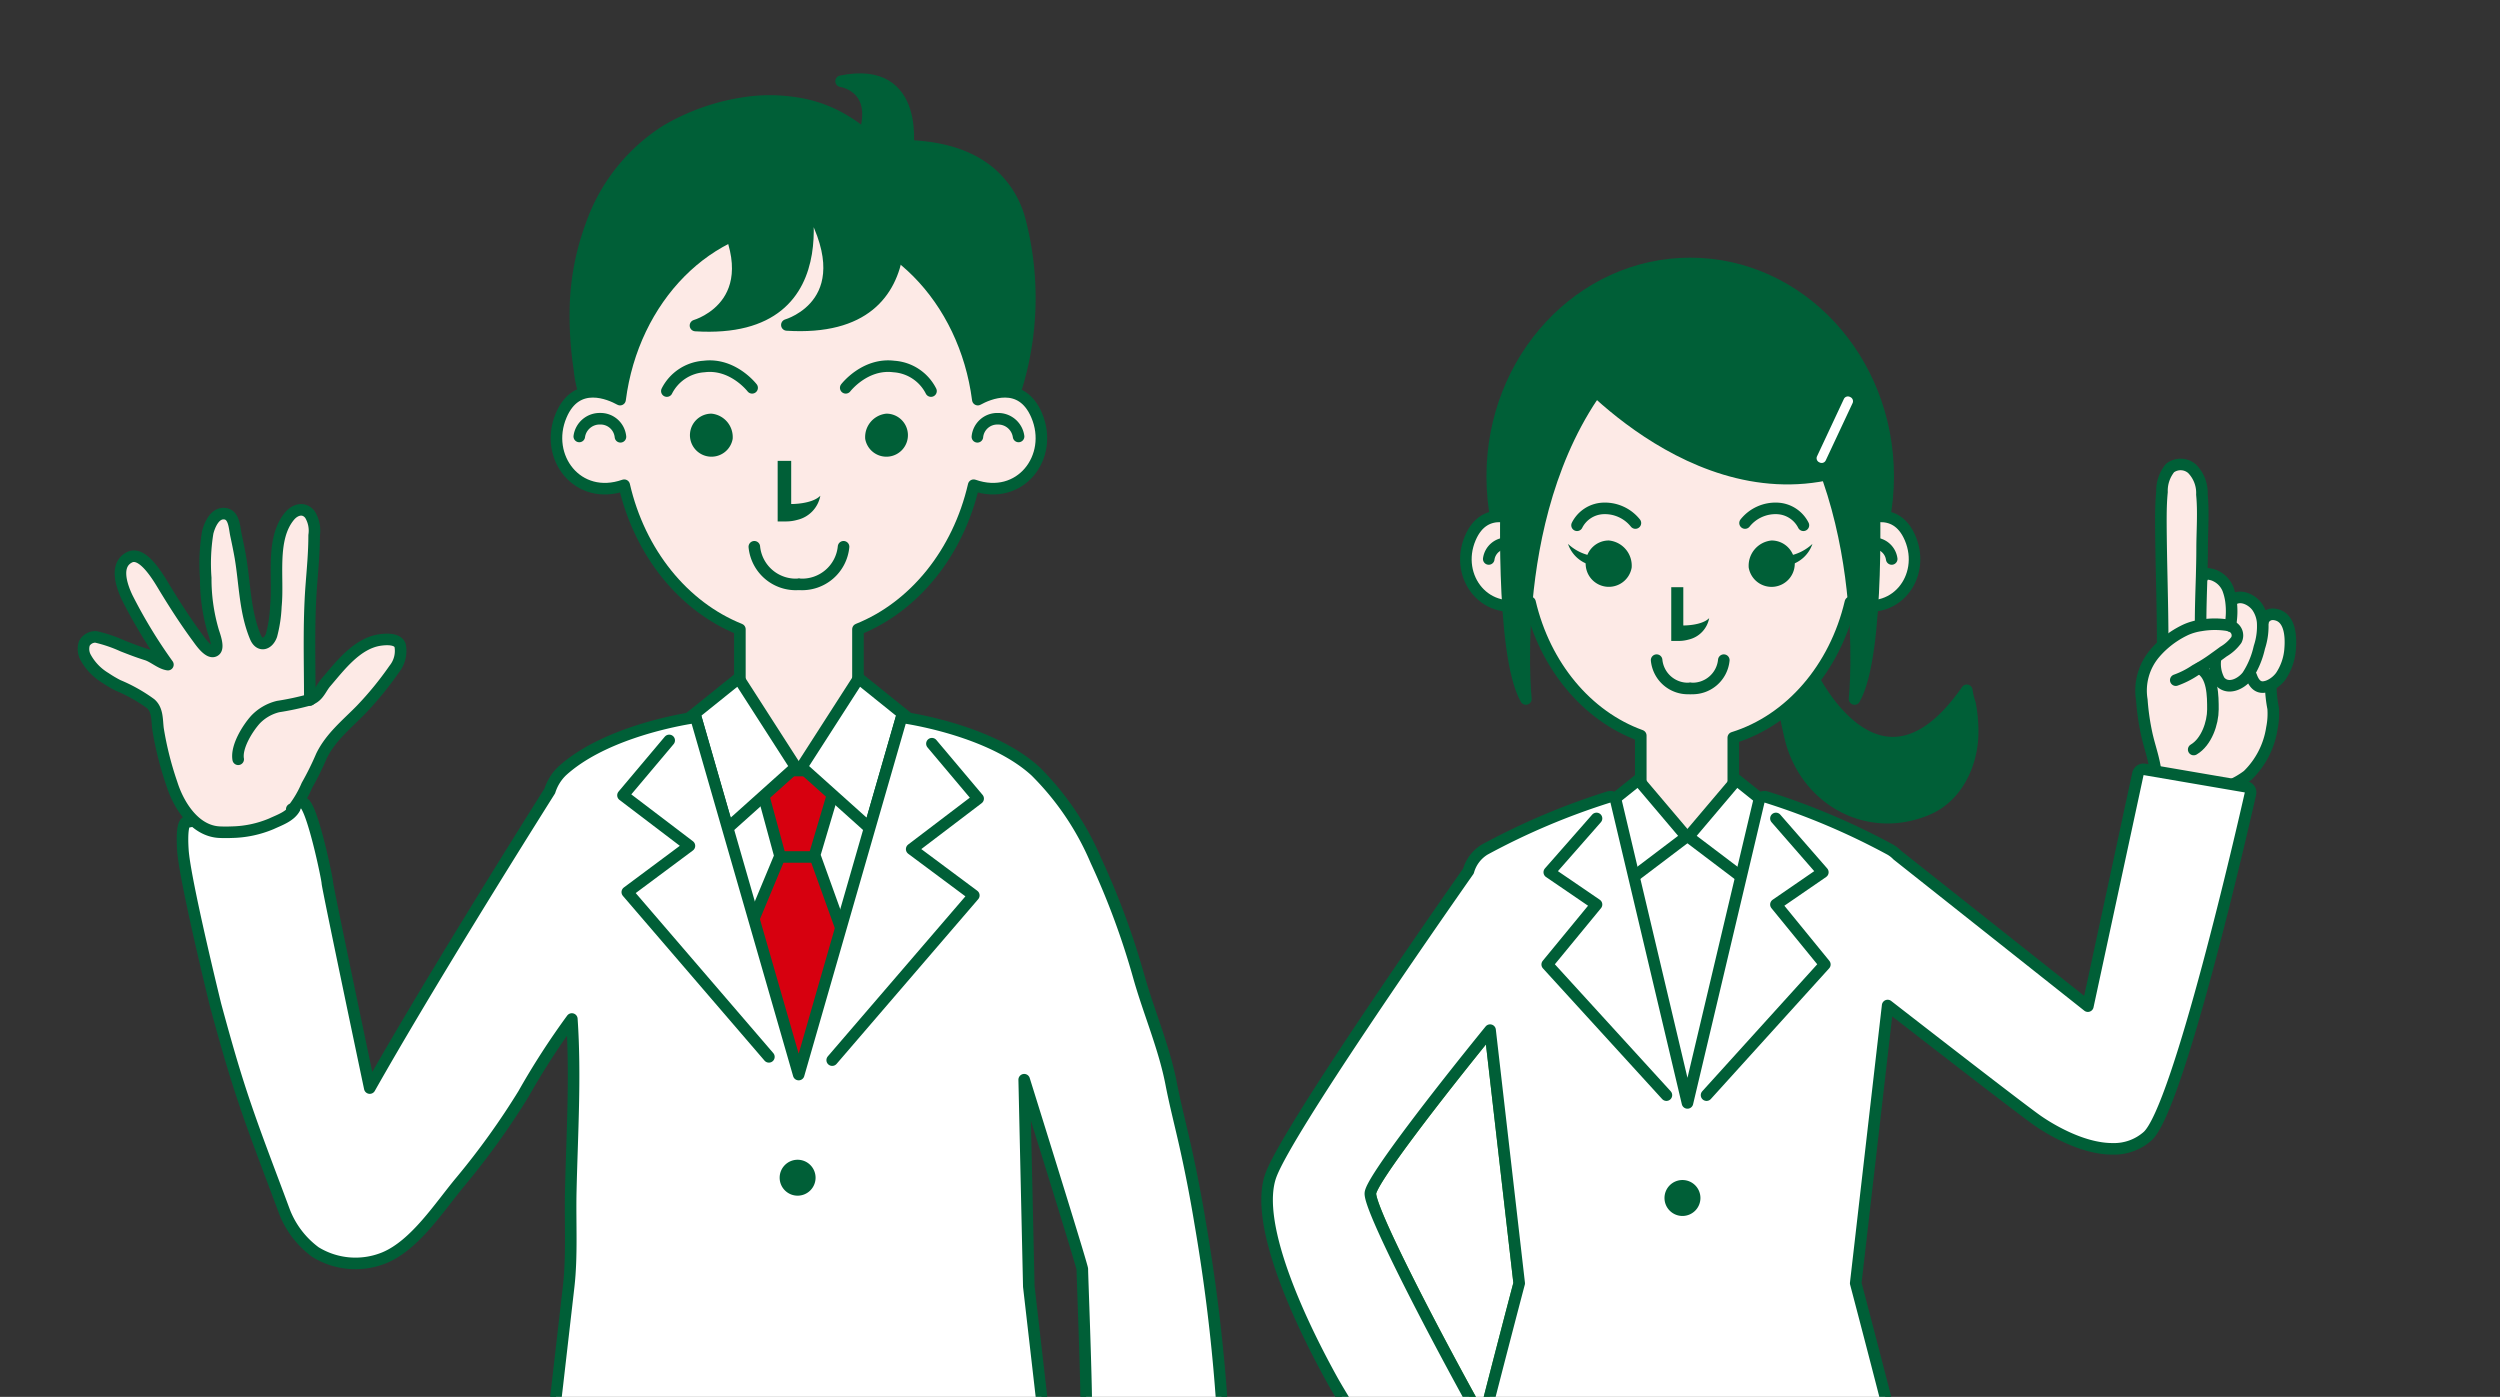<svg xmlns="http://www.w3.org/2000/svg" xmlns:xlink="http://www.w3.org/1999/xlink" width="277.02" height="154.781" viewBox="0 0 277.02 154.781">
  <rect x="0" y="0" width="277.02" height="154.781" fill="#333333" stroke="none"/>
  <defs>
    <clipPath id="clip-path">
      <rect id="長方形_39" data-name="長方形 39" width="277.02" height="154.781" transform="translate(-8.608 -8.133)" fill="none"/>
    </clipPath>
  </defs>
  <g id="レイヤー_2" data-name="レイヤー 2" transform="translate(8.608 8.133)">
    <g id="レイヤー_1" data-name="レイヤー 1">
      <g id="グループ_11" data-name="グループ 11" clip-path="url(#clip-path)">
        <path id="パス_750" data-name="パス 750" d="M55.162,287.524l-2.733,11.212s-.689,2.05-1.994,1.665L27.992,293.76s-1.78-.471-1.4-1.751,1.78-4.593,8.138-5.773a47.6,47.6,0,0,1,10.007-.991Z" transform="translate(-8.608 -8.133)" fill="#005f37" stroke="#005f37" stroke-linecap="round" stroke-linejoin="round" stroke-width="1.281"/>
        <line id="線_78" data-name="線 78" x2="23.04" y2="6.818" transform="translate(19.764 282.401)" fill="none" stroke="#fff" stroke-linecap="round" stroke-linejoin="round" stroke-width="1.281"/>
        <path id="パス_751" data-name="パス 751" d="M93.585,288.034l-.563,11.53s.082,2.16,1.443,2.16h23.4s1.841.053,1.841-1.282-.4-4.91-6.166-7.845a47.483,47.483,0,0,0-9.311-3.79Z" transform="translate(-8.608 -8.133)" fill="#005f37" stroke="#005f37" stroke-linecap="round" stroke-linejoin="round" stroke-width="1.281"/>
        <line id="線_79" data-name="線 79" x1="24.028" transform="translate(85.784 290.389)" fill="none" stroke="#fff" stroke-linecap="round" stroke-linejoin="round" stroke-width="1.281"/>
        <path id="パス_752" data-name="パス 752" d="M64.757,174.27,43.621,285.07s5.339,3.842,11.53,3.628l29.888-99.912h6.277l1.5,100.589s7.811,2.74,15.071.178L113.1,176.4Z" transform="translate(-8.608 -8.133)" fill="#d5e7b3" stroke="#005f37" stroke-linecap="round" stroke-linejoin="round" stroke-width="1.281"/>
        <path id="パス_753" data-name="パス 753" d="M122.132,177.9l-.1.052a1.452,1.452,0,0,0-.364.288" transform="translate(-8.608 -8.133)" fill="none" stroke="#399b38" stroke-linecap="round" stroke-linejoin="round" stroke-width="1.281"/>
        <path id="パス_754" data-name="パス 754" d="M125.508,197.737a6.23,6.23,0,0,1-1.52.813c-.518.18-1.555.48-2.03.057-.777-.691.585-2,.976-2.541,1.024-1.41,2.477-3.185,2.669-4.984a6.23,6.23,0,0,0-.11-2.018,9.111,9.111,0,0,0-.516-2.036c-.328-.659-1.251-1.473-1.776-.7-.871,1.262-.187,2.862.281,4.131a4.1,4.1,0,0,1,.147,1.858c-.23,1.607-1.787,1.075-2.508.184a11.191,11.191,0,0,1-2.083-6.808,11.328,11.328,0,0,1,.431-3.587,12.367,12.367,0,0,1,2.175-3.842l.021-.019c.119-.1.241-.2.364-.288a7.282,7.282,0,0,1,2.433-1.326,11.529,11.529,0,0,1,1.761-.32,15.188,15.188,0,0,1,2.423-.077,3.207,3.207,0,0,1,1.951.544,6.136,6.136,0,0,1,1.357,2.114,19.05,19.05,0,0,1,1.974,8.012,15.4,15.4,0,0,1-3.509,9.473,11.085,11.085,0,0,1-1.43,1.557A3.774,3.774,0,0,1,126.544,199c-.486-.014-1.717-.513-.967-1.16Z" transform="translate(-8.608 -8.133)" fill="#fdeae6" stroke="#277c33" stroke-miterlimit="10" stroke-width="0.64"/>
        <path id="パス_755" data-name="パス 755" d="M121.644,178.26a12.367,12.367,0,0,0-2.175,3.842,11.328,11.328,0,0,0-.431,3.587,11.191,11.191,0,0,0,2.083,6.808c.721.891,2.278,1.423,2.508-.184a4.1,4.1,0,0,0-.147-1.858c-.468-1.269-1.152-2.869-.281-4.131.525-.769,1.448.045,1.776.7a9.111,9.111,0,0,1,.516,2.036,6.23,6.23,0,0,1,.11,2.018c-.192,1.8-1.645,3.574-2.669,4.984-.391.538-1.753,1.85-.976,2.541.475.423,1.512.123,2.03-.057a6.231,6.231,0,0,0,1.52-.813,7.187,7.187,0,0,0,1.914-2.05,9.849,9.849,0,0,0,1.145-2.806c.211-.96.148-1.965.4-2.92" transform="translate(-8.608 -8.133)" fill="none" stroke="#005f37" stroke-linecap="round" stroke-linejoin="round" stroke-width="1.281"/>
        <path id="パス_756" data-name="パス 756" d="M125.577,197.833c-.75.647.481,1.146.967,1.16a3.774,3.774,0,0,0,2.445-1.063,11.083,11.083,0,0,0,1.43-1.557,15.4,15.4,0,0,0,3.509-9.473,19.05,19.05,0,0,0-1.974-8.012,6.136,6.136,0,0,0-1.357-2.114,3.207,3.207,0,0,0-1.951-.544,15.188,15.188,0,0,0-2.423.077,11.531,11.531,0,0,0-1.761.32,7.283,7.283,0,0,0-2.433,1.326c-.123.089-.245.192-.364.288l-.021.019c-.005,0-.012.006-.02.013" transform="translate(-8.608 -8.133)" fill="none" stroke="#005f37" stroke-linecap="round" stroke-linejoin="round" stroke-width="1.281"/>
        <path id="パス_757" data-name="パス 757" d="M69.76,77.272H90.1L89.454,87.84l-6.246,15.371-8.966-1.761L69.919,86.4Z" fill="#fff"/>
        <path id="パス_758" data-name="パス 758" d="M75.151,76.9h9.393L81.66,86.613l4.379,12.168-5.764,18.574L72.8,98.781,77.82,86.719Z" fill="#d7000f" stroke="#005f37" stroke-linecap="round" stroke-linejoin="round" stroke-width="1.281"/>
        <line id="線_80" data-name="線 80" x2="3.604" transform="translate(77.845 86.825)" fill="none" stroke="#005f37" stroke-linecap="round" stroke-linejoin="round" stroke-width="1.281"/>
        <path id="パス_759" data-name="パス 759" d="M64.757,43.615a13.121,13.121,0,0,1-.557-2.748,38.471,38.471,0,0,1-.432-6.881A28.107,28.107,0,0,1,65.5,24.993a20.325,20.325,0,0,1,8.36-10.547,24.1,24.1,0,0,1,8.914-3.083,18.284,18.284,0,0,1,5.27.032,14.507,14.507,0,0,1,5.079,1.686c1.256.716,2.867,1.716,3.446,3.093,4.487-.19,9.561-.094,13.194,2.991a10.437,10.437,0,0,1,3.244,5.236,33.963,33.963,0,0,1-.962,20.281Z" transform="translate(-8.608 -8.133)" fill="#005f37" stroke="#005f37" stroke-linecap="round" stroke-linejoin="round" stroke-width="1.281"/>
        <path id="パス_760" data-name="パス 760" d="M114.874,46.032c-1.706-4.028-5.407-2.37-6.525-1.75-1.443-11.2-9.765-19.8-19.822-19.8s-18.377,8.594-19.818,19.8c-1.118-.62-4.821-2.278-6.527,1.75-1.946,4.587,1.81,9.554,6.987,7.732,1.72,7.475,6.566,13.461,12.817,15.965V85.385H95.068V69.729c6.251-2.5,11.1-8.49,12.822-15.965C113.064,55.586,116.821,50.619,114.874,46.032Z" transform="translate(-8.608 -8.133)" fill="#fdeae6" stroke="#005f37" stroke-linecap="round" stroke-linejoin="round" stroke-width="1.281"/>
        <path id="パス_761" data-name="パス 761" d="M90.9,54.931c-.933.949-3.229.919-3.229.919V51.066h-1.5V57.78h.882a4.586,4.586,0,0,0,1.3-.175A3.375,3.375,0,0,0,90.9,54.931Z" transform="translate(-8.608 -8.133)" fill="#005f37"/>
        <path id="パス_762" data-name="パス 762" d="M64.189,48.363A2.28,2.28,0,0,1,66.5,46.4a2.214,2.214,0,0,1,2.251,2" transform="translate(-8.608 -8.133)" fill="none" stroke="#005f37" stroke-linecap="round" stroke-linejoin="round" stroke-width="1.281"/>
        <path id="パス_763" data-name="パス 763" d="M81.185,48.636a2.385,2.385,0,1,1-2.349-2.8,2.606,2.606,0,0,1,2.349,2.8Z" transform="translate(-8.608 -8.133)" fill="#005f37"/>
        <path id="パス_764" data-name="パス 764" d="M83.34,42.973s-2.12-2.761-5.323-2.362a4.98,4.98,0,0,0-4.124,2.722" transform="translate(-8.608 -8.133)" fill="none" stroke="#005f37" stroke-linecap="round" stroke-linejoin="round" stroke-width="1.281"/>
        <path id="パス_765" data-name="パス 765" d="M112.866,48.363a2.278,2.278,0,0,0-2.312-1.961,2.211,2.211,0,0,0-2.251,2" transform="translate(-8.608 -8.133)" fill="none" stroke="#005f37" stroke-linecap="round" stroke-linejoin="round" stroke-width="1.281"/>
        <path id="パス_766" data-name="パス 766" d="M95.872,48.636a2.385,2.385,0,1,0,2.35-2.8A2.607,2.607,0,0,0,95.872,48.636Z" transform="translate(-8.608 -8.133)" fill="#005f37"/>
        <path id="パス_767" data-name="パス 767" d="M93.714,42.973s2.122-2.761,5.324-2.362a4.98,4.98,0,0,1,4.124,2.722" transform="translate(-8.608 -8.133)" fill="none" stroke="#005f37" stroke-linecap="round" stroke-linejoin="round" stroke-width="1.281"/>
        <path id="パス_768" data-name="パス 768" d="M83.586,60.587a4.614,4.614,0,0,0,4.883,4.162" transform="translate(-8.608 -8.133)" fill="none" stroke="#005f37" stroke-linecap="round" stroke-linejoin="round" stroke-width="1.281"/>
        <path id="パス_769" data-name="パス 769" d="M93.473,60.587a4.615,4.615,0,0,1-4.883,4.162" transform="translate(-8.608 -8.133)" fill="none" stroke="#005f37" stroke-linecap="round" stroke-linejoin="round" stroke-width="1.281"/>
        <path id="パス_770" data-name="パス 770" d="M77.063,36.072s8.972-2.543,2.086-13.908L88.6,19.221S94.4,37.152,77.063,36.072Z" transform="translate(-8.608 -8.133)" fill="#005f37" stroke="#005f37" stroke-linecap="round" stroke-linejoin="round" stroke-width="1.281"/>
        <path id="パス_771" data-name="パス 771" d="M87.19,36.008s8.972-2.544,2.082-13.908l9.445-2.944S104.518,37.086,87.19,36.008Z" transform="translate(-8.608 -8.133)" fill="#005f37" stroke="#005f37" stroke-linecap="round" stroke-linejoin="round" stroke-width="1.281"/>
        <path id="パス_772" data-name="パス 772" d="M93.2,9s4.914.677,2.127,7.17l5.19.851S102.245,7.156,93.2,9Z" transform="translate(-8.608 -8.133)" fill="#005f37" stroke="#005f37" stroke-linecap="round" stroke-linejoin="round" stroke-width="1.281"/>
        <path id="パス_773" data-name="パス 773" d="M80.634,91.76,88.171,85,81.85,75.157,76.325,79.6c.489-.083.772-.121.772-.121Z" transform="translate(-8.608 -8.133)" fill="#fff" stroke="#005f37" stroke-linecap="round" stroke-linejoin="round" stroke-width="1.281"/>
        <path id="パス_774" data-name="パス 774" d="M100.671,79.6l-5.522-4.445L88.823,85l7.537,6.76L99.9,79.481S100.183,79.519,100.671,79.6Z" transform="translate(-8.608 -8.133)" fill="#fff" stroke="#005f37" stroke-linecap="round" stroke-linejoin="round" stroke-width="1.281"/>
        <path id="パス_775" data-name="パス 775" d="M120.371,156.07c0,3.682.535,22.84.535,22.844,0-.093,12.025-.643,13.144-.717,1.746-.118,1.324-1.53,1.518-3.006a58.991,58.991,0,0,0,.3-7.615,198.015,198.015,0,0,0-2.886-32.082q-.753-4.584-1.789-9.122c-.484-2.107-1-4.142-1.407-6.229-.77-4.023-2.441-7.867-3.561-11.792a85.06,85.06,0,0,0-4.787-12.988,31.02,31.02,0,0,0-6.7-9.905c-4.254-3.9-11.668-5.444-14.062-5.856-.488-.083-.774-.121-.774-.121L96.36,91.76,88.5,119.069,80.634,91.76,77.1,79.481s-.283.038-.772.121c-2.393.412-9.808,1.957-14.064,5.856a5.224,5.224,0,0,0-1.339,2.175C57.3,93.388,47.2,109.546,40.973,120.566c0,0-4.7-22.31-4.7-22.736s-1.709-8.647-2.67-8.861-.212-.319-1.919,0S20.694,91.1,20.694,91.1s-.64-.212-.428,3.1,3.627,17.185,3.627,17.185c.782,2.879,1.584,5.77,2.487,8.612,1.525,4.809,3.356,9.429,5.1,14.148a10.106,10.106,0,0,0,3.479,4.6,8.466,8.466,0,0,0,7.634.621c3.448-1.43,6.168-5.742,8.5-8.516A83.446,83.446,0,0,0,58,121.226a84.078,84.078,0,0,1,5.365-8.312c.434,6.313.021,12.818-.12,19.146-.076,3.451.16,7.075-.234,10.507q-.625,5.451-1.252,10.9c-.836,7.292-1.843,14.564-2.951,21.82-1.088,7.129-2.248,14.251-3.55,21.344q-.834,4.533-1.725,9.056a60.948,60.948,0,0,0-1.432,8.37c-.057,1.159.257,1.283,1.365,1.685.974.355,2.089.63,3.129.893,8.24,2.073,16.707,3.254,25.046,4.837.518.1,1.032.066,1.55.14a10.252,10.252,0,0,0,1.546.1c.57-.006.659-.019.906-.529a11.331,11.331,0,0,0,.7-1.932c.406-1.516.992-3.067,1.292-4.6a19.8,19.8,0,0,0,.783-4c.242.976.274,1.974.5,2.942.271,1.169.757,2.341.97,3.5.275,1.514.081,3.043.5,4.559.255.919.609.75,1.521.75,1.073,0,2.138.051,3.208.051,1.255,0,2.48.071,3.736.066q2.313-.011,4.62-.033c4.006-.033,8.141.358,12.13-.024a22.469,22.469,0,0,0,4.413-.808c1.312-.431,1.108-.294,1.343-1.61.634-3.542.136-7.12-.222-10.66-.574-5.684-.832-11.4-1.577-17.064-.337-2.557-.454-5.175-.928-7.648-.122-.643-.286-1.295-.461-1.952a2.217,2.217,0,0,0,.207-2.057L114,142.555l-.511-22.914c1.918,6.146,6.443,20.678,6.443,20.991C119.92,141.045,120.371,152.387,120.371,156.07Z" transform="translate(-8.608 -8.133)" fill="#fff" stroke="#005f37" stroke-linecap="round" stroke-linejoin="round" stroke-width="1.281"/>
        <path id="パス_776" data-name="パス 776" d="M14.1,66.21c-.621-1.312-1.41-3.6.243-4.451,1.529-.8,3.317,2.426,3.958,3.478,1.171,1.921,2.345,3.727,3.643,5.488.249.339,1.288,1.876,1.909,1.351.444-.37-.108-1.768-.231-2.184a20.514,20.514,0,0,1-.818-5.853A21.041,21.041,0,0,1,23.022,59c.214-.826.772-2.176,1.865-2.08,1.051.1,1.084,1.473,1.256,2.331.174.833.346,1.665.5,2.511.5,2.945.492,6.039,1.666,8.832.464,1.108,1.408.833,1.781-.2a14.755,14.755,0,0,0,.484-3.217c.326-3.143-.6-7.467,1.525-10,.616-.731,1.6-1.006,2.253-.16a3.412,3.412,0,0,1,.463,2.3c0,1.9-.18,3.761-.321,5.63-.307,4.156-.16,8.4-.16,12.592a2.66,2.66,0,0,0,.467-.249c.6-.4.853-1.122,1.3-1.641,1.571-1.825,3.429-4.336,5.986-4.726.742-.108,1.985-.174,2.26.6a3.214,3.214,0,0,1-.648,2.613,37.117,37.117,0,0,1-3.675,4.5c-1.561,1.6-3.369,3.036-4.387,5.124a32.457,32.457,0,0,1-1.62,3.273,11.763,11.763,0,0,1-1.4,2.44l.05.1c-.511.909-1.676,1.293-2.566,1.709a11.9,11.9,0,0,1-4.4.936c-.442.019-.91.019-1.353,0-2.753-.123-4.547-3-5.3-5.386a36.3,36.3,0,0,1-1.524-6.06c-.126-.993-.026-2.1-.819-2.792a17.432,17.432,0,0,0-3.614-2.03,13.5,13.5,0,0,1-1.4-.827A6.032,6.032,0,0,1,9.474,72.8a1.963,1.963,0,0,1-.109-1.511,1.411,1.411,0,0,1,1.267-.712,15.582,15.582,0,0,1,2.993,1.018c.879.34,1.714.667,2.607.943.8.248,1.567,1,2.386,1.114A55.872,55.872,0,0,1,14.1,66.21Z" transform="translate(-8.608 -8.133)" fill="#fdeae6"/>
        <path id="パス_777" data-name="パス 777" d="M32.33,89.665a1.31,1.31,0,0,0,.276-.194,11.763,11.763,0,0,0,1.4-2.44,32.461,32.461,0,0,0,1.62-3.273c1.018-2.088,2.826-3.522,4.387-5.124a37.117,37.117,0,0,0,3.675-4.5,3.214,3.214,0,0,0,.648-2.613c-.275-.775-1.518-.709-2.26-.6-2.557.39-4.415,2.9-5.986,4.726-.444.519-.7,1.236-1.3,1.641a2.66,2.66,0,0,1-.467.249,30.2,30.2,0,0,1-3.511.755,5.137,5.137,0,0,0-2.5,1.442c-.878.973-2.154,3.009-1.918,4.4" transform="translate(-8.608 -8.133)" fill="none" stroke="#005f37" stroke-linecap="round" stroke-linejoin="round" stroke-width="1.281"/>
        <path id="パス_778" data-name="パス 778" d="M34.329,77.571V77.54c0-4.2-.147-8.436.16-12.592.141-1.869.321-3.733.321-5.63a3.412,3.412,0,0,0-.463-2.3c-.658-.846-1.637-.571-2.253.16-2.127,2.536-1.2,6.86-1.525,10a14.755,14.755,0,0,1-.484,3.217c-.373,1.031-1.317,1.306-1.781.2C27.13,67.8,27.136,64.7,26.638,61.759c-.149-.846-.321-1.678-.5-2.511-.172-.858-.2-2.235-1.256-2.331-1.093-.1-1.651,1.254-1.865,2.08a21.041,21.041,0,0,0-.221,5.042,20.514,20.514,0,0,0,.818,5.853c.123.416.675,1.814.231,2.184-.621.525-1.66-1.012-1.909-1.351-1.3-1.761-2.472-3.567-3.643-5.488-.641-1.052-2.429-4.273-3.958-3.478-1.653.846-.864,3.139-.243,4.451a55.873,55.873,0,0,0,4.513,7.436c-.819-.116-1.582-.866-2.386-1.114-.893-.276-1.728-.6-2.607-.943a15.581,15.581,0,0,0-2.993-1.018,1.411,1.411,0,0,0-1.267.712,1.963,1.963,0,0,0,.109,1.511,6.032,6.032,0,0,0,2.217,2.324,13.5,13.5,0,0,0,1.4.827,17.433,17.433,0,0,1,3.614,2.03c.793.692.693,1.8.819,2.792a36.3,36.3,0,0,0,1.524,6.06c.75,2.389,2.544,5.263,5.3,5.386.443.019.911.019,1.353,0a11.9,11.9,0,0,0,4.4-.936c.89-.416,2.055-.8,2.566-1.709" transform="translate(-8.608 -8.133)" fill="none" stroke="#005f37" stroke-linecap="round" stroke-linejoin="round" stroke-width="1.281"/>
        <path id="パス_779" data-name="パス 779" d="M90.372,130.5a1.99,1.99,0,1,1-1.99-1.99,1.99,1.99,0,0,1,1.99,1.99Z" transform="translate(-8.608 -8.133)" fill="#005f37"/>
        <path id="パス_780" data-name="パス 780" d="M90.372,160.372a1.989,1.989,0,1,1-.582-1.408A1.99,1.99,0,0,1,90.372,160.372Z" transform="translate(-8.608 -8.133)" fill="#005f37"/>
        <path id="パス_781" data-name="パス 781" d="M90.372,191.493a1.99,1.99,0,1,1-1.99-1.992,1.99,1.99,0,0,1,1.99,1.992Z" transform="translate(-8.608 -8.133)" fill="#005f37"/>
        <path id="パス_782" data-name="パス 782" d="M65.545,73.91l-5.123,6.084,7.365,5.6L60.9,90.722l15.692,18.253" fill="none" stroke="#005f37" stroke-linecap="round" stroke-linejoin="round" stroke-width="1.281"/>
        <line id="線_81" data-name="線 81" x2="8.327" y2="0.48" transform="translate(51.455 174.144)" fill="none" stroke="#005f37" stroke-linecap="round" stroke-linejoin="round" stroke-width="1.281"/>
        <path id="パス_783" data-name="パス 783" d="M94.655,74.273l5.124,6.084-7.366,5.6L99.3,91.085,83.605,109.338" fill="none" stroke="#005f37" stroke-linecap="round" stroke-linejoin="round" stroke-width="1.281"/>
        <line id="線_82" data-name="線 82" x1="8.326" y2="0.48" transform="translate(98.348 174.506)" fill="none" stroke="#005f37" stroke-linecap="round" stroke-linejoin="round" stroke-width="1.281"/>
        <path id="パス_784" data-name="パス 784" d="M174.7,204.253V247.9H163.976l-.123.013-3.4-43.831Z" fill="#fdeae6"/>
        <path id="パス_785" data-name="パス 785" d="M174.7,247.9v36.6H166.7l-2.843-36.587.123-.013H174.7Z" fill="#399b38" stroke="#399b38" stroke-linecap="round" stroke-linejoin="round" stroke-width="1.281"/>
        <path id="パス_786" data-name="パス 786" d="M163.853,247.917l-3.4-43.831,14.25.167V284.5H166.7Z" fill="none" stroke="#399b38" stroke-linecap="round" stroke-linejoin="round" stroke-width="1.281"/>
        <line id="線_83" data-name="線 83" x2="10.675" transform="translate(163.976 247.904)" fill="none" stroke="#399b38" stroke-linecap="round" stroke-linejoin="round" stroke-width="1.281"/>
        <path id="パス_787" data-name="パス 787" d="M183.593,289.635l.5,10.179s-.071,1.91-1.272,1.91H162.149s-1.625.048-1.625-1.132.356-4.336,5.445-6.927a42,42,0,0,1,8.221-3.347Z" transform="translate(-8.608 -8.133)" fill="#005f37" stroke="#005f37" stroke-linecap="round" stroke-linejoin="round" stroke-width="1.281"/>
        <line id="線_84" data-name="線 84" x2="21.219" transform="translate(153.055 290.764)" fill="none" stroke="#fff" stroke-linecap="round" stroke-linejoin="round" stroke-width="1.281"/>
        <path id="パス_788" data-name="パス 788" d="M192.682,241.33l21.959,29.28-6.405,4.8-24.227-27.564.09-.083,8.542-6.405Z" fill="#399b38" stroke="#399b38" stroke-linecap="round" stroke-linejoin="round" stroke-width="1.281"/>
        <path id="パス_789" data-name="パス 789" d="M192.707,255.9l8.542-6.4-5.514-7.334,8.885-32.344-16.333.241-2.722,33.463a10.775,10.775,0,0,0,2.082,6.966,31.348,31.348,0,0,0,5.06,5.413Z" transform="translate(-8.608 -8.133)" fill="#fdeae6" stroke="#399b38" stroke-linecap="round" stroke-linejoin="round" stroke-width="1.281"/>
        <path id="パス_790" data-name="パス 790" d="M221.675,276.171l6.5,7.847s1.087,1.57.13,2.291l-16.537,12.4s-1.272,1.014-1.98.072-2.316-3.681.2-8.808a42.133,42.133,0,0,1,4.57-7.613Z" transform="translate(-8.608 -8.133)" fill="#005f37" stroke="#005f37" stroke-linecap="round" stroke-linejoin="round" stroke-width="1.281"/>
        <line id="線_85" data-name="線 85" y1="12.729" x2="16.975" transform="translate(201.077 275.875)" fill="none" stroke="#fff" stroke-linecap="round" stroke-linejoin="round" stroke-width="1.281"/>
        <path id="パス_791" data-name="パス 791" d="M165.538,212.378l6.726,77.5s7.046,2.882,12.169.107l-.64-76.856,4.481-.427q-1.218,9.828-2.259,19.678c-.35,3.347-.7,6.7-.9,10.061a21.025,21.025,0,0,0-.069,2.772c.171,2.26,1.685,4.352,2.836,6.234.681,1.118,1.435,2.222,2.209,3.314,1.623,2.3,3.425,4.286,4.987,6.611,2.3,3.423,4.707,6.77,7.188,10.063,2.423,3.218,5.172,6.225,7.3,9.657.58.938,1.1,2.3,2.265,2.63,1.145.325,2.273-.53,3.242-1a28.221,28.221,0,0,0,5.6-4.023,2.244,2.244,0,0,0,1-2.529L197.083,242l7.846-24.338,1.28-4.963.48-4.163Z" transform="translate(-8.608 -8.133)" fill="#d5e7b3" stroke="#005f37" stroke-linecap="round" stroke-linejoin="round" stroke-width="1.281"/>
        <path id="パス_792" data-name="パス 792" d="M209.226,52.783c0,13.028-9.821,23.59-21.937,23.59s-21.937-10.562-21.937-23.59,9.822-23.591,21.937-23.591S209.226,39.755,209.226,52.783Z" transform="translate(-8.608 -8.133)" fill="#005f37" stroke="#005f37" stroke-linecap="round" stroke-linejoin="round" stroke-width="1.281"/>
        <path id="パス_793" data-name="パス 793" d="M200.752,74.783s7.472,15.692,17.184,1.709a7.578,7.578,0,0,0,.357,1.48,15.823,15.823,0,0,1,.275,3.762c-.184,3.248-1.849,6.6-4.956,7.936-6.389,2.742-13.113-.785-15.072-7.315-.184-.613-1.437-5.991-.991-6.183Z" transform="translate(-8.608 -8.133)" fill="#005f37" stroke="#005f37" stroke-linecap="round" stroke-linejoin="round" stroke-width="1.281"/>
        <path id="パス_794" data-name="パス 794" d="M211.665,59.642c-1.655-3.9-5.329-2.037-6.167-1.548-1.267-10.357-8.936-18.323-18.209-18.323s-16.943,7.966-18.208,18.323c-.837-.489-4.515-2.355-6.169,1.548-1.818,4.292,1.754,8.947,6.63,7.095,1.647,7.028,6.3,12.615,12.27,14.77V96.453h10.249V81.74c6.3-1.959,11.265-7.7,12.978-15C209.91,68.589,213.486,63.934,211.665,59.642Z" transform="translate(-8.608 -8.133)" fill="#fdeae6" stroke="#005f37" stroke-linecap="round" stroke-linejoin="round" stroke-width="1.281"/>
        <path id="パス_795" data-name="パス 795" d="M189.39,68.494c-.829.842-2.866.813-2.866.813V65.065h-1.336v5.957h.782a4.149,4.149,0,0,0,1.154-.155,3,3,0,0,0,2.266-2.373Z" transform="translate(-8.608 -8.133)" fill="#005f37"/>
        <path id="パス_796" data-name="パス 796" d="M164.965,61.938a2.02,2.02,0,0,1,2.052-1.741,1.964,1.964,0,0,1,2,1.775" transform="translate(-8.608 -8.133)" fill="none" stroke="#005f37" stroke-linecap="round" stroke-linejoin="round" stroke-width="1.281"/>
        <path id="パス_797" data-name="パス 797" d="M209.615,61.938a2.024,2.024,0,0,0-2.054-1.741,1.963,1.963,0,0,0-2,1.775" transform="translate(-8.608 -8.133)" fill="none" stroke="#005f37" stroke-linecap="round" stroke-linejoin="round" stroke-width="1.281"/>
        <path id="パス_798" data-name="パス 798" d="M183.567,73.149a3.475,3.475,0,0,0,3.677,3.134" transform="translate(-8.608 -8.133)" fill="none" stroke="#005f37" stroke-linecap="round" stroke-linejoin="round" stroke-width="1.281"/>
        <path id="パス_799" data-name="パス 799" d="M191.011,73.149a3.475,3.475,0,0,1-3.678,3.134" transform="translate(-8.608 -8.133)" fill="none" stroke="#005f37" stroke-linecap="round" stroke-linejoin="round" stroke-width="1.281"/>
        <path id="パス_800" data-name="パス 800" d="M181.215,57.956a4.332,4.332,0,0,0-3.647-1.617,3.4,3.4,0,0,0-2.819,1.864" transform="translate(-8.608 -8.133)" fill="none" stroke="#005f37" stroke-linecap="round" stroke-linejoin="round" stroke-width="1.281"/>
        <path id="パス_801" data-name="パス 801" d="M180.8,62.907a2.568,2.568,0,1,1-2.529-3.017,2.8,2.8,0,0,1,2.529,3.017Z" transform="translate(-8.608 -8.133)" fill="#005f37"/>
        <path id="パス_802" data-name="パス 802" d="M176.346,61.587a5.2,5.2,0,0,1-2.6-1.32,3.629,3.629,0,0,0,2.563,2.361C178.268,63.028,176.346,61.587,176.346,61.587Z" transform="translate(-8.608 -8.133)" fill="#005f37"/>
        <path id="パス_803" data-name="パス 803" d="M193.366,57.956a4.327,4.327,0,0,1,3.644-1.617,3.4,3.4,0,0,1,2.821,1.864" transform="translate(-8.608 -8.133)" fill="none" stroke="#005f37" stroke-linecap="round" stroke-linejoin="round" stroke-width="1.281"/>
        <path id="パス_804" data-name="パス 804" d="M193.773,62.907a2.57,2.57,0,1,0,2.53-3.017,2.808,2.808,0,0,0-2.53,3.017Z" transform="translate(-8.608 -8.133)" fill="#005f37"/>
        <path id="パス_805" data-name="パス 805" d="M198.232,61.587a5.2,5.2,0,0,0,2.6-1.32,3.634,3.634,0,0,1-2.563,2.361C196.31,63.028,198.232,61.587,198.232,61.587Z" transform="translate(-8.608 -8.133)" fill="#005f37"/>
        <path id="パス_806" data-name="パス 806" d="M166.944,53.755s-.746,18.68,2.137,23.7c0,0-2.459-23.7,10.672-37.682C179.753,39.771,167.584,43.188,166.944,53.755Z" transform="translate(-8.608 -8.133)" fill="#005f37" stroke="#005f37" stroke-linecap="round" stroke-linejoin="round" stroke-width="1.281"/>
        <path id="パス_807" data-name="パス 807" d="M207.634,53.755s.748,18.68-2.136,23.7c0,0,2.457-23.7-10.675-37.682C194.823,39.771,206.992,43.188,207.634,53.755Z" transform="translate(-8.608 -8.133)" fill="#005f37" stroke="#005f37" stroke-linecap="round" stroke-linejoin="round" stroke-width="1.281"/>
        <path id="パス_808" data-name="パス 808" d="M173.957,40.411S189.011,58.452,206.3,51.406l-6.617-11.1-8.115-4.59Z" transform="translate(-8.608 -8.133)" fill="#005f37" stroke="#005f37" stroke-linecap="round" stroke-linejoin="round" stroke-width="1.281"/>
        <path id="パス_809" data-name="パス 809" d="M202.873,51.318a1.141,1.141,0,0,1-1.532.5h0a1.138,1.138,0,0,1-.593-1.5l3-6.407a1.141,1.141,0,0,1,1.532-.5h0a1.142,1.142,0,0,1,.595,1.5Z" transform="translate(-8.608 -8.133)" fill="#fff" stroke="#005f37" stroke-linecap="round" stroke-linejoin="round" stroke-width="1.281"/>
        <path id="パス_810" data-name="パス 810" d="M250.739,68.912a1.139,1.139,0,0,1,1.234-.838c1.763.186,1.9,2.349,1.8,3.714a6.233,6.233,0,0,1-1.044,3.145,3.3,3.3,0,0,1-1.158.974,2.134,2.134,0,0,1-.578.2c-.857.179-1.286-.475-1.537-1.192l-.424-.032a9.516,9.516,0,0,0,1.323-3.158,7.386,7.386,0,0,0,.363-2.818Z" transform="translate(-8.608 -8.133)" fill="#fdeae6"/>
        <path id="パス_811" data-name="パス 811" d="M250.718,68.912a7.386,7.386,0,0,1-.363,2.818,9.516,9.516,0,0,1-1.323,3.158,3,3,0,0,1-1.137.9,2.516,2.516,0,0,1-1.444.118,6.382,6.382,0,0,1-2.76-1.017c-.355-.241-.658-.551-1-.8a2.151,2.151,0,0,1-.66-.666,4.013,4.013,0,0,1,.616-4.833,6.587,6.587,0,0,1,3.37-1.123,2.267,2.267,0,0,0,1.037-.246c.269-.2.209-.371.159-.666.237-.037.445-.268.7-.324a1.69,1.69,0,0,1,.847.045,2.613,2.613,0,0,1,1.374.991,3.558,3.558,0,0,1,.584,1.645Z" transform="translate(-8.608 -8.133)" fill="#fdeae6" stroke="#277c33" stroke-miterlimit="10" stroke-width="0.64"/>
        <path id="パス_812" data-name="パス 812" d="M243.993,54.8c.192,2,.022,4.016.022,6.026,0,1.026-.029,2.05-.053,3.068-.052,1.723-.115,3.447-.115,5.181l.032.231a6.325,6.325,0,0,0-1.641.467,10.319,10.319,0,0,0-2.5,1.64l-.09-.1c0-4.509-.182-8.992-.2-13.507,0-1.1.015-2.2.122-3.286a3.98,3.98,0,0,1,.892-2.657,1.918,1.918,0,0,1,2.444.083A3.8,3.8,0,0,1,243.993,54.8Z" transform="translate(-8.608 -8.133)" fill="#fdeae6"/>
        <path id="パス_813" data-name="パス 813" d="M247.209,66.562a8.592,8.592,0,0,1-.076,2.793l-.008.006a1.642,1.642,0,0,0-.263-.077,9.144,9.144,0,0,0-2.983.019l-.032-.231c0-1.734.063-3.458.115-5.181h.129c0-.537,1.145-.224,1.375-.089a2.74,2.74,0,0,1,1.4,1.447,6.291,6.291,0,0,1,.343,1.313Z" transform="translate(-8.608 -8.133)" fill="#fdeae6"/>
        <path id="パス_814" data-name="パス 814" d="M251.615,76a14.288,14.288,0,0,0,.269,2.5,8.164,8.164,0,0,1-.14,2.184,9.217,9.217,0,0,1-2.684,5.233,9.273,9.273,0,0,1-2.145,1.21c-.756.345-1.48.782-2.255,1.082a8.158,8.158,0,0,1-3.03.429,10.792,10.792,0,0,1-1.813-.557c-.3-.127-.781-.251-.91-.493a3.821,3.821,0,0,1,.007-1.23c0-1.766-.722-3.477-1.074-5.187a26.642,26.642,0,0,1-.506-3.607,6.372,6.372,0,0,1,1.421-5.149,9.952,9.952,0,0,1,.978-1,10.319,10.319,0,0,1,2.5-1.64,6.324,6.324,0,0,1,1.641-.467,9.144,9.144,0,0,1,2.983-.019,1.639,1.639,0,0,1,.263.077,1.093,1.093,0,0,1,.686,1.556,4.69,4.69,0,0,1-1.422,1.282c-.319.236-.64.473-.966.7l.07.1a3.843,3.843,0,0,0,.446,2.448c.888,1.089,2.4.352,3.093-.558l.424.032c.251.717.68,1.371,1.537,1.192a2.135,2.135,0,0,0,.578-.2Z" transform="translate(-8.608 -8.133)" fill="#fdeae6"/>
        <path id="パス_815" data-name="パス 815" d="M242.7,88.819c-.36-.052-.712-.109-1.071-.187a10.792,10.792,0,0,1-1.813-.557c-.3-.127-.781-.251-.91-.493a3.821,3.821,0,0,1,.007-1.23c0-1.766-.722-3.477-1.074-5.187a26.649,26.649,0,0,1-.506-3.607,6.372,6.372,0,0,1,1.421-5.149,9.947,9.947,0,0,1,.978-1,10.319,10.319,0,0,1,2.5-1.64,6.324,6.324,0,0,1,1.641-.467,9.144,9.144,0,0,1,2.983-.019,1.641,1.641,0,0,1,.263.077,1.093,1.093,0,0,1,.686,1.556,4.69,4.69,0,0,1-1.422,1.282c-.319.236-.64.473-.966.7a17.4,17.4,0,0,1-2.135,1.353,9.641,9.641,0,0,1-2.189,1.114" transform="translate(-8.608 -8.133)" fill="none" stroke="#005f37" stroke-linecap="round" stroke-linejoin="round" stroke-width="1.281"/>
        <path id="パス_816" data-name="パス 816" d="M243.719,74.037c1.5.761,1.49,3.1,1.49,4.567,0,1.523-.721,3.63-2.131,4.45" transform="translate(-8.608 -8.133)" fill="none" stroke="#005f37" stroke-linecap="round" stroke-linejoin="round" stroke-width="1.281"/>
        <path id="パス_817" data-name="パス 817" d="M239.643,71.314c0-4.509-.182-8.992-.2-13.507,0-1.1.015-2.2.122-3.286a3.98,3.98,0,0,1,.892-2.657,1.918,1.918,0,0,1,2.444.083,3.8,3.8,0,0,1,1.089,2.85c.192,2,.022,4.016.022,6.026,0,1.026-.029,2.05-.053,3.068-.052,1.723-.115,3.447-.115,5.181" transform="translate(-8.608 -8.133)" fill="none" stroke="#005f37" stroke-linecap="round" stroke-linejoin="round" stroke-width="1.281"/>
        <path id="パス_818" data-name="パス 818" d="M244.091,63.91v-.019c0-.537,1.145-.224,1.375-.089a2.74,2.74,0,0,1,1.4,1.447,6.291,6.291,0,0,1,.339,1.313,8.592,8.592,0,0,1-.076,2.793" transform="translate(-8.608 -8.133)" fill="none" stroke="#005f37" stroke-linecap="round" stroke-linejoin="round" stroke-width="1.281"/>
        <path id="パス_819" data-name="パス 819" d="M247.291,66.55c.918-.8,2.275-.092,2.839.722a3.558,3.558,0,0,1,.588,1.64,7.386,7.386,0,0,1-.363,2.818,9.516,9.516,0,0,1-1.323,3.158c-.7.91-2.2,1.647-3.093.558A3.843,3.843,0,0,1,245.493,73" transform="translate(-8.608 -8.133)" fill="none" stroke="#005f37" stroke-linecap="round" stroke-linejoin="round" stroke-width="1.281"/>
        <path id="パス_820" data-name="パス 820" d="M250.739,68.912a1.139,1.139,0,0,1,1.234-.838c1.763.186,1.9,2.349,1.8,3.714a6.233,6.233,0,0,1-1.044,3.145,3.3,3.3,0,0,1-1.158.974,2.134,2.134,0,0,1-.578.2c-.857.179-1.286-.475-1.537-1.192" transform="translate(-8.608 -8.133)" fill="none" stroke="#005f37" stroke-linecap="round" stroke-linejoin="round" stroke-width="1.281"/>
        <path id="パス_821" data-name="パス 821" d="M251.615,76a14.288,14.288,0,0,0,.269,2.5,8.164,8.164,0,0,1-.14,2.184,9.217,9.217,0,0,1-2.684,5.233,9.273,9.273,0,0,1-2.145,1.21c-.756.345-1.48.782-2.255,1.082a8.158,8.158,0,0,1-3.03.429c-.627,0-1.256-.026-1.864-.026" transform="translate(-8.608 -8.133)" fill="none" stroke="#005f37" stroke-linecap="round" stroke-linejoin="round" stroke-width="1.281"/>
        <path id="パス_822" data-name="パス 822" d="M162.93,158.135c-.84-.449-1.878.176-2.588.6a12.532,12.532,0,0,0-2.415,1.536c-1.425,1.448-1.061,4.1-.528,5.813a7.5,7.5,0,0,1,.191,4.088,4.808,4.808,0,0,1-.882,1.814c-.374.468-1.012.923-1.168,1.526-.228.878.759.933,1.6.876a4.859,4.859,0,0,0,2.4-1.3,14.673,14.673,0,0,0,2.1-2.228,14.443,14.443,0,0,0,2.787-8.982C164.433,160.7,164.088,158.752,162.93,158.135Z" transform="translate(-8.608 -8.133)" fill="#fdeae6" stroke="#005f37" stroke-linecap="round" stroke-linejoin="round" stroke-width="1.281"/>
        <path id="パス_823" data-name="パス 823" d="M170.9,84.371l15.048.266L181.1,113.244l-3.043,3.1-2.615-4.109Z" fill="#fff"/>
        <path id="パス_824" data-name="パス 824" d="M172.928,78.286l5.339,6.3-7.472,5.658-1.6-8.967Z" fill="#fff" stroke="#005f37" stroke-linecap="round" stroke-linejoin="round" stroke-width="1.281"/>
        <path id="パス_825" data-name="パス 825" d="M183.813,78.286l-5.337,6.3,7.472,5.658,1.6-8.967Z" fill="#fff" stroke="#005f37" stroke-linecap="round" stroke-linejoin="round" stroke-width="1.281"/>
        <path id="パス_826" data-name="パス 826" d="M165.118,114.148c-5.73,7.052-13.071,16.514-13.262,18.047s6.252,14.141,12.415,25.229a.724.724,0,0,1,.07.212c1.759-6.912,3.7-14.309,4-15.436Z" transform="translate(-8.608 -8.133)" fill="#fff" stroke="#399b38" stroke-linecap="round" stroke-linejoin="round" stroke-width="1.281"/>
        <path id="パス_827" data-name="パス 827" d="M249.266,87.451a.644.644,0,0,0-.425-.276l-11.207-1.922a.642.642,0,0,0-.736.5l-5.545,25.735L210.239,94.756a3.5,3.5,0,0,0-.8-.62A77.825,77.825,0,0,0,195.7,88.313a.631.631,0,0,0-.5.06.655.655,0,0,0-.3.406l-7.916,33.433-7.913-33.433a.638.638,0,0,0-.8-.466,77.736,77.736,0,0,0-13.748,5.823,4.058,4.058,0,0,0-1.806,2.379c-4.379,6.25-19.885,28.551-21.85,33.608-2.194,5.642,4,17.823,6.76,22.8,1.593,2.868,6.693,10.751,6.908,11.085a.647.647,0,0,0,.412.28.762.762,0,0,0,.128.013.635.635,0,0,0,.361-.114l8.647-5.923a.652.652,0,0,0,.146-.146c-1.271,5-2.42,9.655-2.741,11.392a7.512,7.512,0,0,0,.091,3.633c-3.228,16.6-8.62,44.928-8.3,47.326a.638.638,0,0,0,.6.554c.207.013,20.7,1.213,28.026,1.213h0a8.5,8.5,0,0,0,2.794-.2c1.234-.529,2.216-2.739,2.745-5.241.741,2.235,2.071,4.687,4.373,5.07a62.9,62.9,0,0,0,7.521.639l.359.015c1.1.049,2.254.074,3.422.074,3.037,0,6.291-.165,9.951-.5.416-.038.852-.053,1.3-.071a9.218,9.218,0,0,0,4.171-.812,2.062,2.062,0,0,0,.934-2.264l-.014-.24a50.465,50.465,0,0,0-.813-6.142q-.109-.635-.218-1.265c-1.288-7.643-2.417-15.293-3.36-22.739l-.049-.377c-.259-2.051-.519-4.1-.794-6.149l-1.758-12.975-.021-.174a1.365,1.365,0,0,0-.07-.384h-.011c-.041-.12-.109-.324-.226-.667-1.456-6.444-6.042-23.862-6.514-25.643l3.539-30.771c3.353,2.606,14.838,11.521,16.64,12.771,1.054.729,4.765,3.109,8.271,3.109a5.6,5.6,0,0,0,3.892-1.4c3.415-3.089,10.6-34.4,11.4-37.961a.645.645,0,0,0-.1-.493Zm-85,69.973c-6.163-11.088-12.6-23.7-12.415-25.229s7.532-11,13.262-18.047l3.226,28.052c-.3,1.127-2.244,8.524-4,15.436a.724.724,0,0,0-.073-.212Z" transform="translate(-8.608 -8.133)" fill="#fff" stroke="#005f37" stroke-linecap="round" stroke-linejoin="round" stroke-width="1.281"/>
        <path id="パス_828" data-name="パス 828" d="M168.3,82.556l-5.237,5.962,5.237,3.576-5.465,6.644,13.209,14.48" fill="none" stroke="#005f37" stroke-linecap="round" stroke-linejoin="round" stroke-width="1.281"/>
        <path id="パス_829" data-name="パス 829" d="M188.178,82.556l5.2,5.962-5.2,3.576,5.423,6.644-13.111,14.48" fill="none" stroke="#005f37" stroke-linecap="round" stroke-linejoin="round" stroke-width="1.281"/>
        <path id="パス_830" data-name="パス 830" d="M188.421,132.747a1.991,1.991,0,1,1-1.991-1.991,1.991,1.991,0,0,1,1.991,1.991Z" transform="translate(-8.608 -8.133)" fill="#005f37"/>
        <path id="パス_831" data-name="パス 831" d="M188.421,162.613a1.991,1.991,0,1,1-1.991-1.99A1.991,1.991,0,0,1,188.421,162.613Z" transform="translate(-8.608 -8.133)" fill="#005f37"/>
        <path id="パス_832" data-name="パス 832" d="M188.421,193.734a1.991,1.991,0,1,1-1.991-1.992A1.991,1.991,0,0,1,188.421,193.734Z" transform="translate(-8.608 -8.133)" fill="#005f37"/>
      </g>
    </g>
  </g>
</svg>
